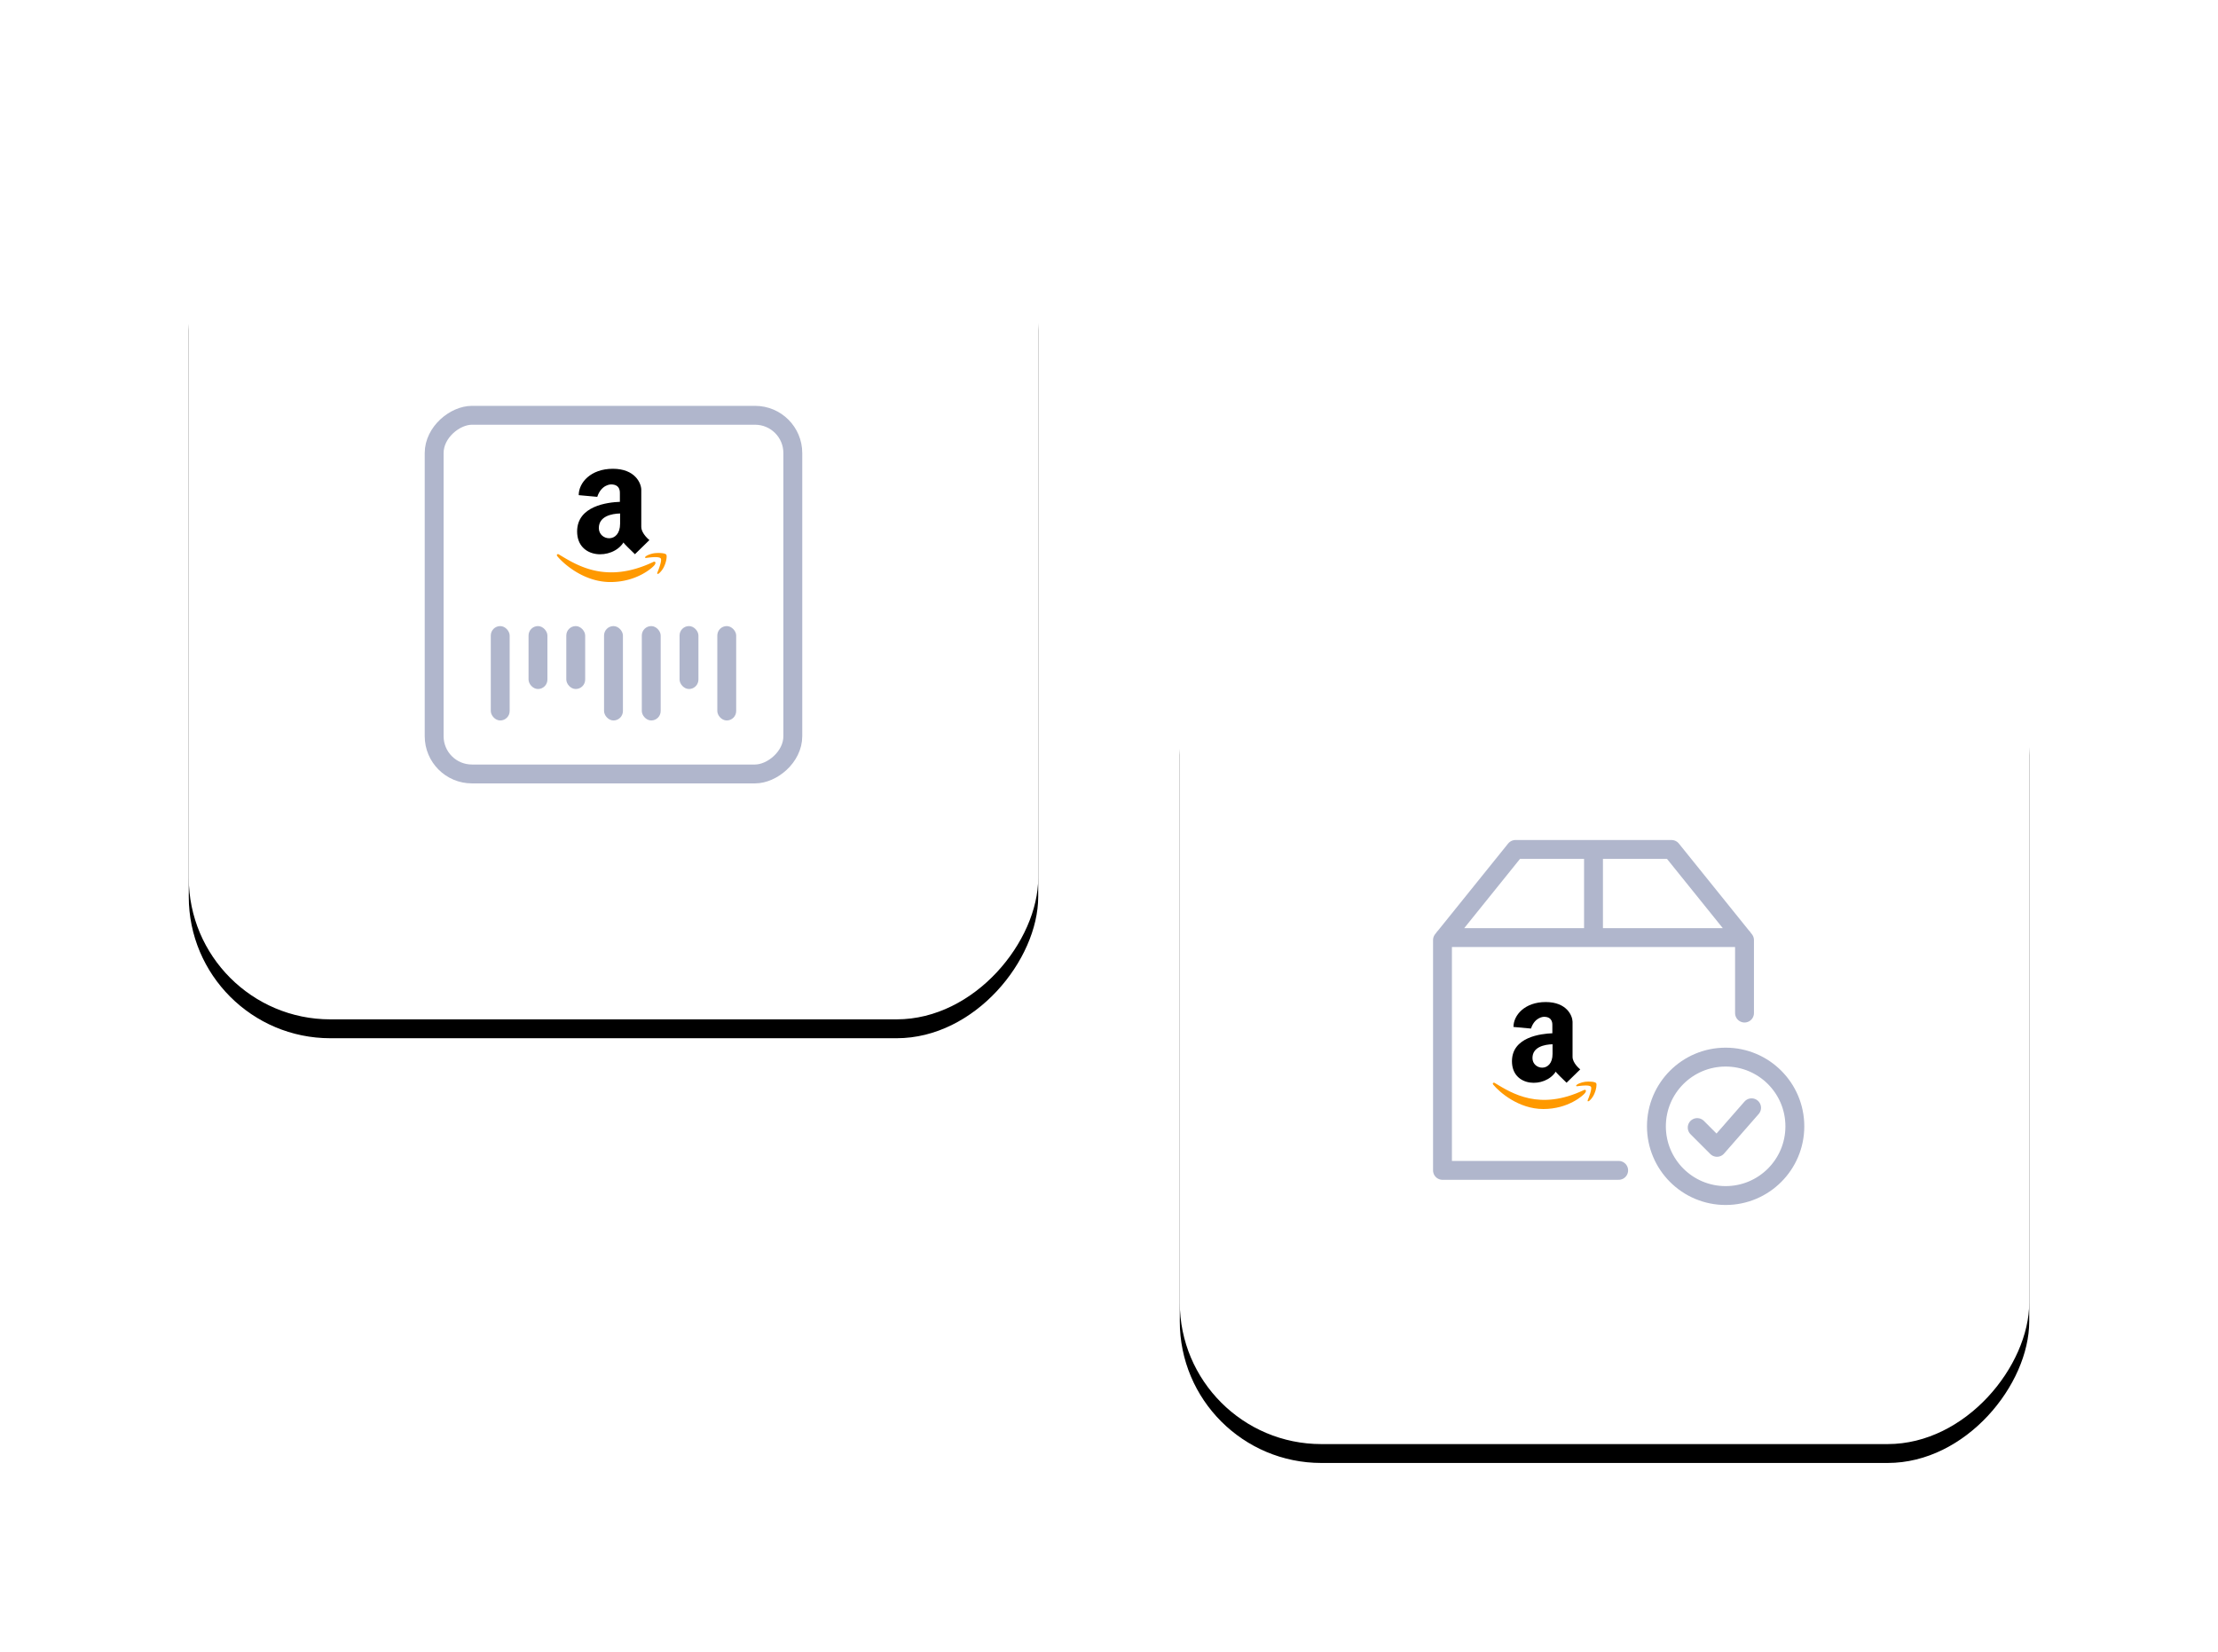 <?xml version="1.0" encoding="UTF-8"?> <svg xmlns="http://www.w3.org/2000/svg" xmlns:xlink="http://www.w3.org/1999/xlink" width="470" height="350" viewBox="0 0 470 350"><defs><filter x="-34.4%" y="-32.2%" width="168.9%" height="168.9%" filterUnits="objectBoundingBox" id="lwjhw1ftqa"><feOffset dy="4" in="SourceAlpha" result="shadowOffsetOuter1"></feOffset><feGaussianBlur stdDeviation="20" in="shadowOffsetOuter1" result="shadowBlurOuter1"></feGaussianBlur><feColorMatrix values="0 0 0 0 0.012 0 0 0 0 0.004 0 0 0 0 0.173 0 0 0 0.05 0" in="shadowBlurOuter1"></feColorMatrix></filter><filter x="-34.4%" y="-32.2%" width="168.9%" height="168.9%" filterUnits="objectBoundingBox" id="qdcqjf8czc"><feOffset dy="4" in="SourceAlpha" result="shadowOffsetOuter1"></feOffset><feGaussianBlur stdDeviation="20" in="shadowOffsetOuter1" result="shadowBlurOuter1"></feGaussianBlur><feColorMatrix values="0 0 0 0 0.012 0 0 0 0 0.004 0 0 0 0 0.173 0 0 0 0.05 0" in="shadowBlurOuter1"></feColorMatrix></filter><rect id="31i8fnlywb" x="0" y="0" width="180" height="180" rx="30"></rect><rect id="ctdm014tsd" x="0" y="0" width="180" height="180" rx="30"></rect></defs><g fill="none" fill-rule="evenodd"><g transform="matrix(-1 0 0 1 430 126)"><use fill="#000" filter="url(#lwjhw1ftqa)" xlink:href="#31i8fnlywb"></use><use fill="#FFF" xlink:href="#31i8fnlywb"></use></g><g transform="matrix(-1 0 0 1 220 36)"><use fill="#000" filter="url(#qdcqjf8czc)" xlink:href="#ctdm014tsd"></use><use fill="#FFF" xlink:href="#ctdm014tsd"></use></g><g transform="translate(90 86)"><path d="M51.187 31.53c-.263-.358-1.607-.407-2.47-.31-.862.096-2.142.627-2.014.937.048.118.166.07.74 0 .573-.07 2.233-.262 2.565.172.332.434-.535 2.587-.69 2.946-.156.359.048.434.358.193a4.387 4.387 0 0 0 1.147-1.655c.364-.815.557-1.993.364-2.282m-2.78 1.558c-9.905 4.677-16.044.772-19.976-1.607-.241-.166-.648.027-.29.434 1.319 1.58 5.61 5.416 11.197 5.416 5.587 0 8.946-3.043 9.353-3.594.407-.552.139-.863-.284-.649" fill="#F90"></path><path d="M41.4 24.963c0 4.286-4.505 3.643-4.505.937 0-2.517 2.71-3.048 4.505-3.096v2.159zm0-4.628c-2.614.096-9.107.84-9.107 6.283 0 5.85 7.409 6.091 9.83 2.325.09.16.203.304.338.429 0 0 .884.937 2.083 2.062l3.07-2.994s-1.725-1.34-1.725-2.829v-7.864c-.027-1.37-1.318-4.414-6.021-4.414-4.703 0-7.237 2.952-7.237 5.588l3.932.358c.862-2.635 2.903-2.635 2.903-2.635 2.036 0 1.891 1.65 1.891 2.014v1.677h.043z" fill="#000"></path><rect stroke="#B0B6CC" stroke-width="4" transform="rotate(90 40 40)" x="2" y="2" width="76" height="76" rx="8"></rect><g transform="translate(14 46.667)" fill="#B0B6CC"><rect x="48" width="4" height="20" rx="2"></rect><rect width="4" height="20" rx="2"></rect><rect x="40" width="4" height="13.333" rx="2"></rect><rect x="8" width="4" height="13.333" rx="2"></rect><rect x="32" width="4" height="20" rx="2"></rect><rect x="24" width="4" height="20" rx="2"></rect><rect x="16" width="4" height="13.333" rx="2"></rect></g></g><path d="M303 176h80v80h-80z"></path><path stroke="#B0B6CC" stroke-width="4" stroke-linecap="round" stroke-linejoin="round" d="M343 248h-37.333v-48.8l15.466-19.2H354.2l15.467 19.2v15.467M306.067 198.667h63.2M337.667 180v18.667"></path><path d="M338.232 229.52c-.248-.34-1.518-.385-2.332-.294-.815.091-2.024.592-1.902.885.045.112.156.066.698 0 .541-.065 2.11-.247 2.423.162.314.41-.506 2.444-.653 2.783-.146.339.046.41.34.182.477-.43.847-.965 1.082-1.563.344-.77.526-1.882.344-2.155m-2.626 1.472c-9.354 4.416-15.152.728-18.866-1.518-.227-.157-.612.025-.273.41 1.245 1.492 5.297 5.115 10.574 5.115s8.449-2.874 8.833-3.395c.385-.521.132-.815-.268-.612" fill="#F90"></path><path d="M328.989 223.317c0 4.047-4.255 3.44-4.255.885 0-2.378 2.56-2.878 4.255-2.924v2.039zm0-4.371c-2.47.09-8.6.794-8.6 5.934 0 5.525 6.996 5.753 9.283 2.196.084.15.192.287.319.405 0 0 .834.885 1.968 1.947l2.899-2.828s-1.63-1.264-1.63-2.67v-7.428c-.025-1.295-1.244-4.169-5.686-4.169s-6.835 2.788-6.835 5.277l3.713.34c.815-2.49 2.743-2.49 2.743-2.49 1.922 0 1.785 1.558 1.785 1.902v1.584h.04z" fill="#000"></path><g transform="translate(351 224)" stroke="#B0B6CC" stroke-linecap="round" stroke-linejoin="round" stroke-width="4"><path d="m20.167 10.738-7.334 8.381-4.19-4.19"></path><circle cx="14.667" cy="14.667" r="14.667"></circle></g></g></svg> 